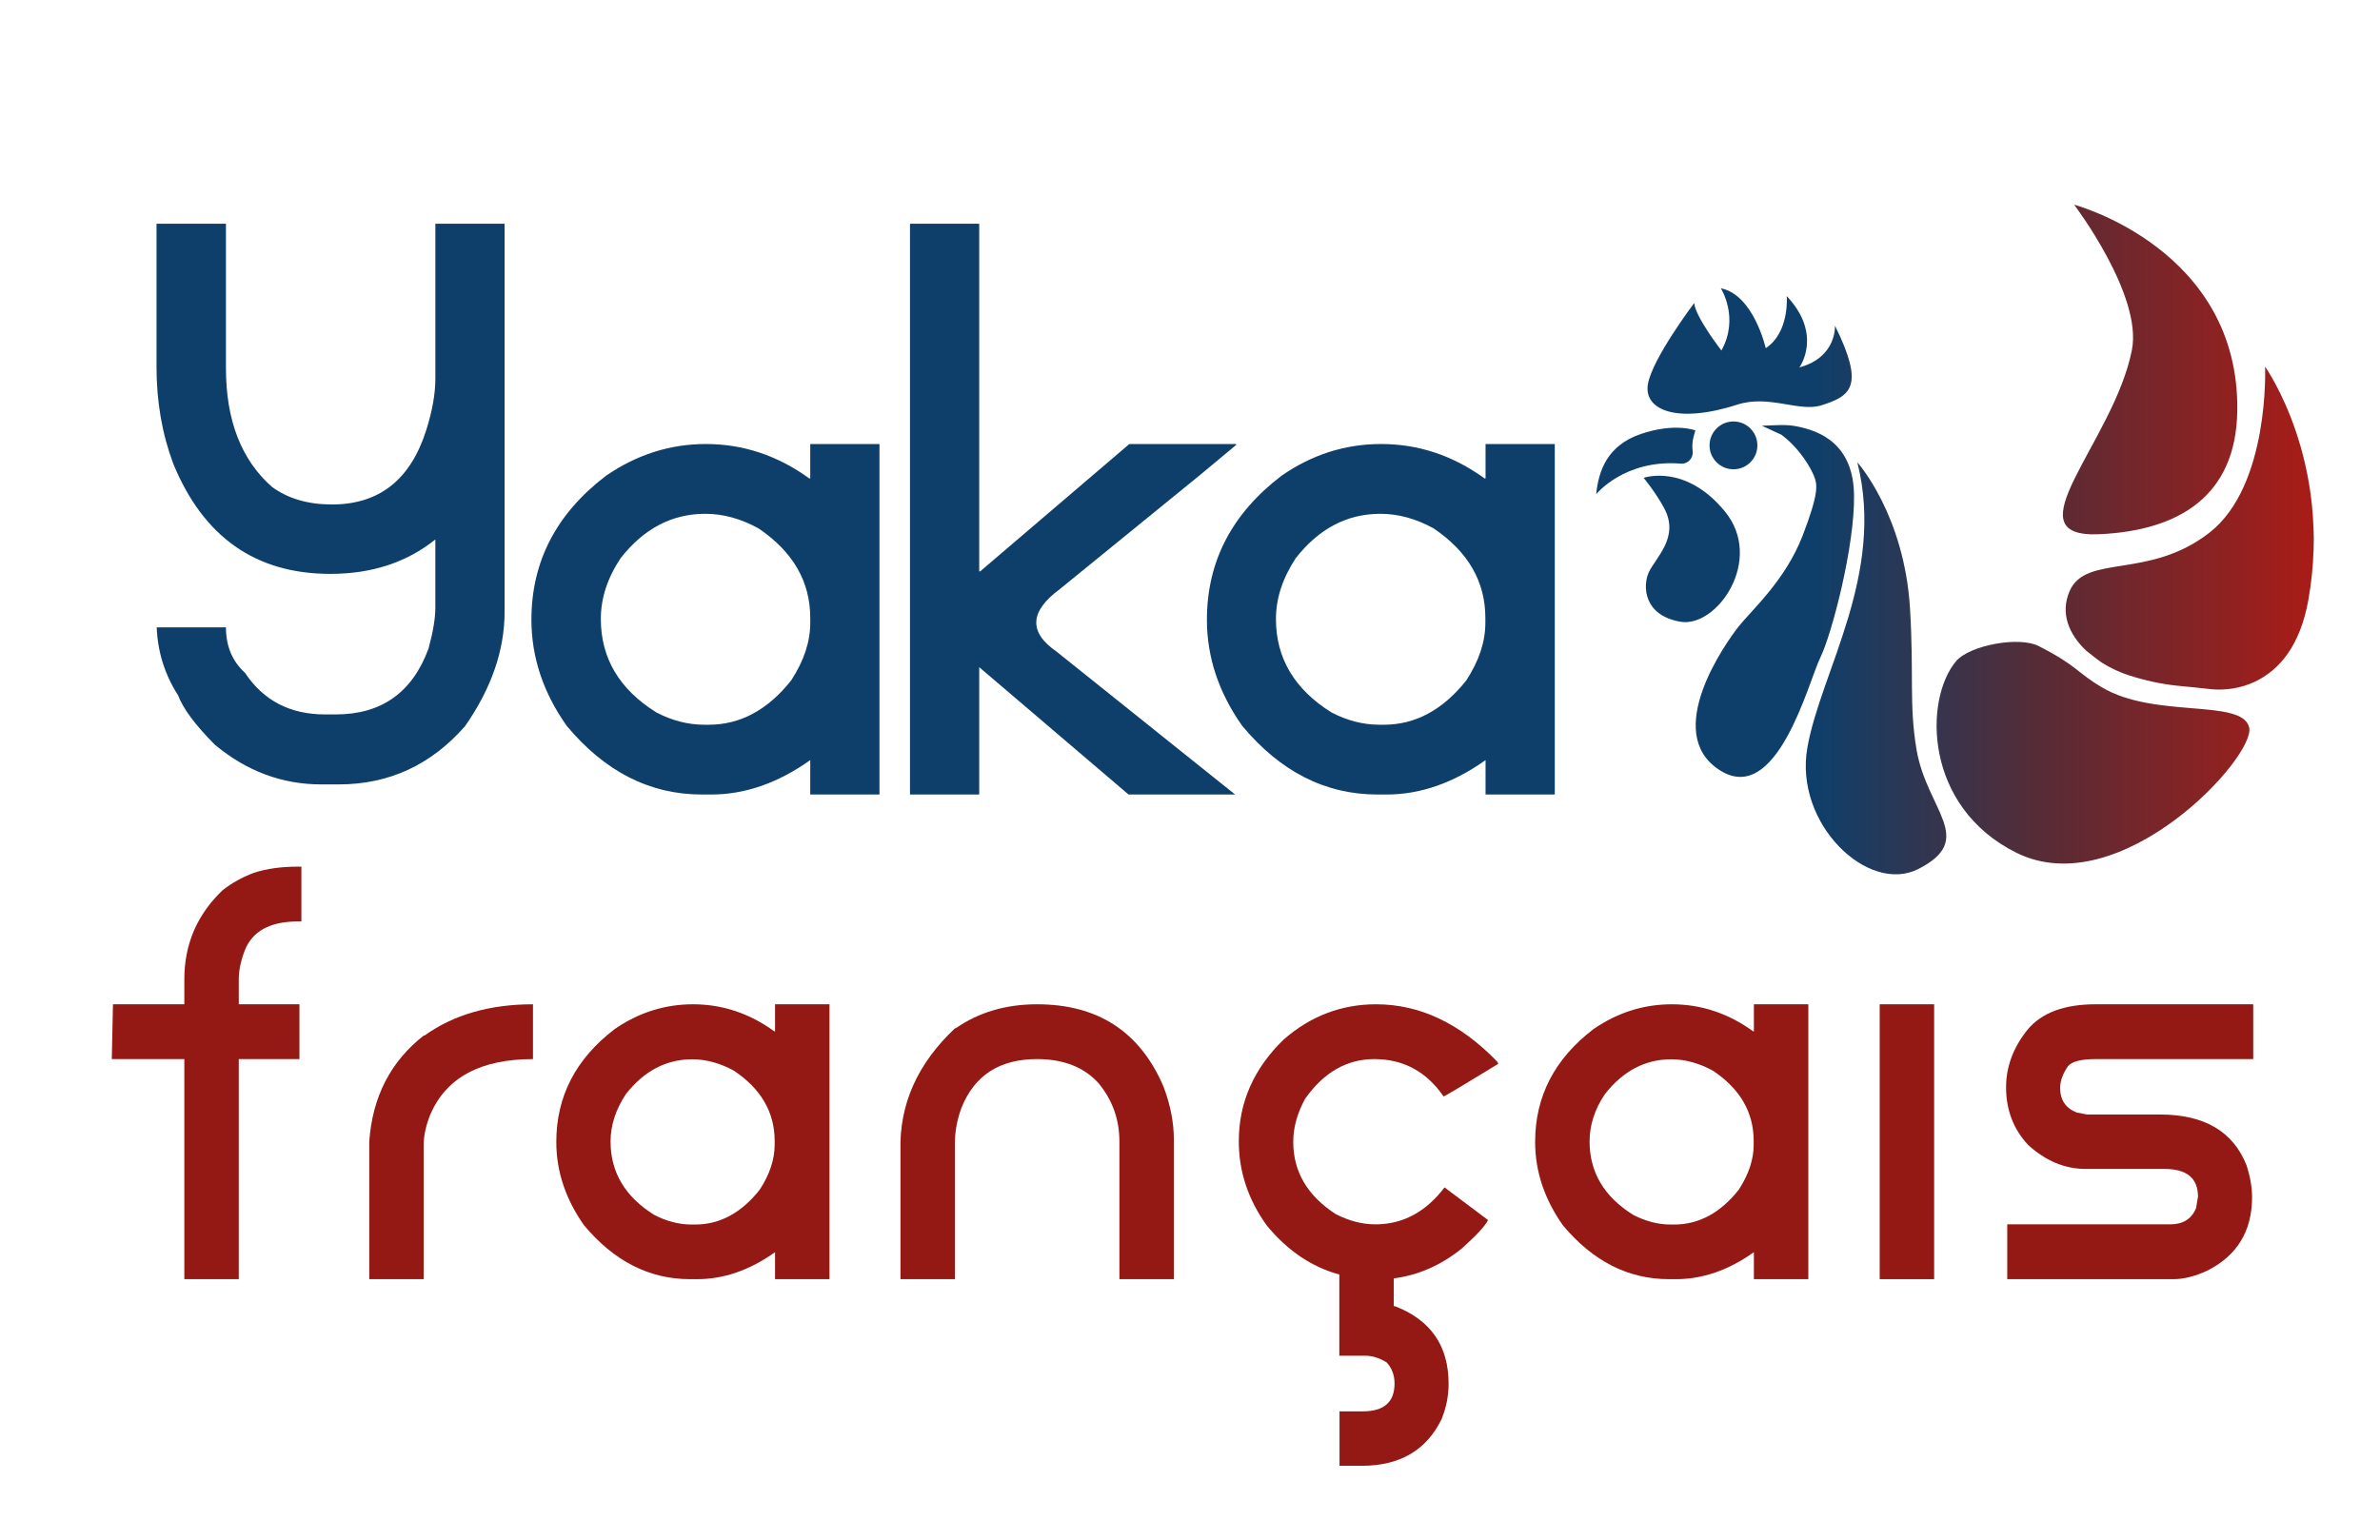 <?xml version="1.0" encoding="utf-8"?>
<!-- Generator: Adobe Illustrator 24.3.0, SVG Export Plug-In . SVG Version: 6.00 Build 0)  -->
<svg version="1.1" id="Logo_Yaka" xmlns="http://www.w3.org/2000/svg" xmlns:xlink="http://www.w3.org/1999/xlink" x="0px" y="0px"
	 viewBox="0 0 1224 792" enable-background="new 0 0 1224 792" xml:space="preserve">
<linearGradient id="XMLID_3_" gradientUnits="userSpaceOnUse" x1="820.899" y1="277.564" x2="1189.949" y2="277.564">
	<stop  offset="0.304" style="stop-color:#0E3F6A"/>
	<stop  offset="0.611" style="stop-color:#552C37"/>
	<stop  offset="1" style="stop-color:#A91C17"/>
	<stop  offset="1" style="stop-color:#000000"/>
</linearGradient>
<path id="XMLID_16_" fill="url(#XMLID_3_)" d="M847.5,197.6c2.3-13.3,23.8-41.7,23.8-41.7c0.7,7.3,14,24.4,14,24.4
	c9.4-16.9-0.3-32-0.3-32c16.9,3.3,23.1,30.8,23.1,30.8c12.4-8.2,10.8-26.8,10.8-26.8c18.8,20,6.5,36.7,6.5,36.7
	c19.4-5.3,18.3-21.5,18.3-21.5c15.3,31.1,8.5,36.1-7,41c-11.4,3.6-26.9-5.6-43.1-0.4C862.4,218.2,845.2,210.9,847.5,197.6z
	 M855.8,261.3c8.2,15.1-4.4,25.5-7.9,33.2c-3.1,6.9-2.7,22,16.2,25.3c18.8,3.4,43.4-31.8,23-56.7c-20.4-24.9-41.8-17.3-41.8-17.3
	S851.5,253.3,855.8,261.3z M870.6,226.5c0.2-1.4,1.3-5.1,1.3-5.1s-10.4-4.1-27.9,1.8c-17.5,5.9-21.9,19.1-23.1,31
	c0,0,14.6-18.1,43.6-15.7c0.1,0,0.2,0,0.3,0c3.5,0.1,6.2-3.1,5.7-6.6C870.3,230.1,870.3,228.3,870.6,226.5z M916.1,223.6
	c9.6,7.1,15.4,17.5,16.9,21.5c1.5,4,2.8,7.8-6,30.6c-8.9,22.9-26,38-32.8,46.5c-6.7,8.5-39.6,54.7-9.9,73.9
	c29.6,19.2,45.8-45.5,51.8-57.7c6-12.2,17.8-57.6,17.4-83.6c-0.3-26-16.9-33.2-30.1-35.6c-5.5-1-10.5-0.4-17.3-0.2 M929.5,384.6
	c-6.9,39.2,31.3,75.6,57.1,62.4c30-15.3,4.5-30.1-0.9-61.1c-4-23.5-1.3-38.1-3.4-72.8c-2.9-48.4-27.1-75.3-27.1-75.3
	C969.7,295.5,936.4,345.4,929.5,384.6z M1048.4,332.3c-10.1-5.1-35.4-0.4-42.4,7.8c-16.6,19.7-16.6,75,31.1,98.6
	c53.5,26.4,123.4-49.7,119.6-64.6c-3.8-14.9-48.7-4.3-75.8-20.6C1067.8,345.8,1068.6,342.6,1048.4,332.3z M1096.4,180.1
	c-9.4,47.5-63.5,96.9-16.6,94.7c40.9-1.9,70.1-19.7,70.8-63.3c1.3-83.6-83.9-106.2-83.9-106.2S1102,151.8,1096.4,180.1z
	 M1164.9,188.6c0,0,2.5,61.1-28.6,85.4c-31.2,24.3-63.5,10.8-71.9,30c-5,11.4-0.4,22.3,8.5,30.7c1.2,0.9,2.2,1.7,3.3,2.6
	c1.6,1.3,3.1,2.4,4.8,3.6c4.5,2.8,9.4,5.1,14.5,6.7c0,0,0.1,0,0.1,0c7.7,2.5,15.7,4.2,23.8,5.1c6,0.6,12.7,1.2,17.5,1.8
	c7.7,0.8,15.5-0.5,22.5-3.7c12.8-6,23.6-18.6,27.8-42.4C1199.7,237.5,1164.9,188.6,1164.9,188.6z"/>
<circle fill="#0E3F6A" cx="891.5" cy="229.1" r="12.3"/>
<path fill="#0E3F6A" d="M80.6,115.1h35.6v74.3c0,26.8,7.9,47.1,23.6,61c8.3,6.1,18.6,9.1,30.9,9.1c24.3,0,40.4-12.7,48.5-38.2
	c3.2-10.1,4.7-18.9,4.7-26.5v-79.7h35.6v199.7c0,19.7-6.8,39.3-20.3,58.7c-17.5,20-39.2,30-65,30h-9c-20.1,0-38.4-6.8-54.8-20.5
	c-9.9-10-16.2-18.4-18.8-25.3c-6.8-10.6-10.5-22.2-11-35h35.6c0,9.7,3.3,17.5,9.8,23.4c9.5,14.3,23.2,21.4,41.2,21.4h5.5
	c23.5,0,39.4-11.3,47.7-33.9c2.3-8.5,3.5-15.5,3.5-21v-35.1c-14.7,11.8-32.7,17.7-54,17.7c-38.4,0-65.3-18.9-80.8-56.7
	c-5.7-15.2-8.6-31.8-8.6-49.8V115.1z"/>
<path fill="#941914" d="M153.2,445.8h1.8v28.2h-1.8c-14.4,0-23.5,5-27.4,15.1c-2,5.3-3,10.2-3,14.6v12.9H154v28.2h-31.2V658h-28
	V544.8H57.5l0.6-28.2h36.7v-12.9c0-18,6.6-33.3,19.7-45.8c5-3.9,10.4-6.8,16-8.9C137.2,446.8,144.8,445.8,153.2,445.8z"/>
<path fill="#941914" d="M217.9,532.7h0.4c14.9-10.7,33.5-16.1,55.8-16.1v28.2c-27,0-44.6,9.5-52.8,28.5c-2.2,5.6-3.4,10.7-3.4,15.5
	V658h-28v-70.7C191.5,564.3,200.8,546.1,217.9,532.7z"/>
<path fill="#941914" d="M356.4,516.6c15,0,29,4.6,41.8,13.9h0.4v-13.9h28V658h-28v-13.9c-13,9.3-26.4,13.9-40,13.9h-3.7
	c-21,0-39.2-9.3-54.6-27.8c-9.4-13.4-14.2-27.6-14.2-42.8c0-23.4,10-42.8,30.1-58.1C328.6,520.8,342,516.6,356.4,516.6z M314,587.2
	c0,15.8,7.5,28.4,22.4,37.7c6.3,3.3,12.8,5,19.3,5h1.8c12.7,0,23.8-6,33.2-17.9c5.1-7.8,7.7-15.5,7.7-23.2v-1.9
	c0-14.7-7-26.8-20.9-36.1c-7.1-3.9-14.3-5.9-21.5-5.9c-13.4,0-24.8,6-34.1,17.9C316.7,570.6,314,578.8,314,587.2z"/>
<path fill="#941914" d="M491.2,528.9h0.4c11.8-8.2,25.7-12.3,41.8-12.3c31.2,0,52.9,14.1,65,42.4c3.5,9.3,5.3,18.3,5.3,27.2V658h-28
	v-70.8c0-11.4-3.6-21.4-10.8-30.1c-7.5-8.2-18-12.3-31.6-12.3c-19.2,0-32.1,8.3-38.8,25c-2.2,5.9-3.4,12-3.4,18.2v70h-28v-66.2
	C462.5,568.1,471.8,547.1,491.2,528.9z"/>
<path fill="#941914" d="M707.4,629.8c-6.9,0-13.7-1.8-20.5-5.3c-14.6-9.5-21.8-21.9-21.8-37.1c0-7.3,2-14.7,6.1-22.2
	c9.6-13.6,21.5-20.4,35.6-20.4c14.9,0,26.8,6.4,35.6,19.2c0.5,0,9.9-5.6,28.2-16.8l-0.7-1.2c-19-19.6-39.7-29.4-62.2-29.4
	c-17.9,0-33.8,6.1-47.6,18.2c-15.4,15-23,32.4-23,52.3c0,15.5,4.8,30,14.4,43.3c10.7,13,23.2,21.4,37.3,25.2v41.8h13.6
	c3.4,0,6.9,1.1,10.7,3.4c2.7,2.9,4.1,6.5,4.1,10.9c0,9.5-5.4,14.3-16.3,14.3h-12v28h11.6c19.4,0,33.1-8,40.9-24
	c2.4-6,3.6-12,3.6-18.2c0-19.5-9.2-32.8-27.6-39.9h-0.6v-14.3c12.5-1.6,24.2-6.7,34.9-15.3c7.7-6.9,12.2-11.8,13.6-14.7l-22.4-16.8
	C733.3,623.4,721.5,629.8,707.4,629.8z"/>
<path fill="#941914" d="M859.8,516.6c15,0,29,4.6,41.8,13.9h0.4v-13.9h28V658h-28v-13.9c-13,9.3-26.4,13.9-40,13.9h-3.7
	c-21,0-39.2-9.3-54.6-27.8c-9.4-13.4-14.2-27.6-14.2-42.8c0-23.4,10-42.8,30.1-58.1C832,520.8,845.4,516.6,859.8,516.6z
	 M817.5,587.2c0,15.8,7.5,28.4,22.4,37.7c6.3,3.3,12.8,5,19.3,5h1.8c12.7,0,23.8-6,33.2-17.9c5.1-7.8,7.7-15.5,7.7-23.2v-1.9
	c0-14.7-7-26.8-20.9-36.1c-7.1-3.9-14.3-5.9-21.5-5.9c-13.4,0-24.8,6-34.1,17.9C820.1,570.6,817.5,578.8,817.5,587.2z"/>
<path fill="#941914" d="M966.7,516.6h28V658h-28V516.6z"/>
<path fill="#941914" d="M1077.7,516.6h81.1v28.2h-81.1c-7.6,0-12.3,1.3-14.2,3.7c-2.6,3.8-4,7.5-4,11.1c0,6.3,2.9,10.5,8.6,12.7
	l5.2,1h37.6c22.7,0,37.6,8.7,44.5,26.2c1.8,5.6,2.8,11,2.8,16.4c0,17.4-7.7,30-23,37.7c-6.2,2.9-12.1,4.4-17.5,4.4h-85.4v-28.2h83.9
	c6.5,0,10.9-2.8,13.2-8.3l1-5.9c0-9.5-5.7-14.3-17.2-14.3h-40.6c-10.6,0-20.5-4.1-29.5-12.3c-7.6-8.1-11.4-18-11.4-29.7
	c0-10.6,3.7-20.5,11-29.6C1049.9,521,1061.6,516.6,1077.7,516.6z"/>
<path fill="#0E3F6A" d="M363,228.4c19.2,0,36.9,5.9,53.2,17.7h0.5v-17.7h35.6v180.3h-35.6v-17.7c-16.6,11.8-33.6,17.7-50.9,17.7H361
	c-26.8,0-50-11.8-69.6-35.4c-12-17-18.1-35.2-18.1-54.5c0-29.9,12.8-54.6,38.4-74.1C327.6,233.8,344.7,228.4,363,228.4z M309,318.4
	c0,20.1,9.5,36.2,28.6,48.1c8.1,4.2,16.3,6.3,24.6,6.3h2.3c16.2,0,30.3-7.6,42.4-22.8c6.5-10,9.8-19.8,9.8-29.6v-2.5
	c0-18.8-8.9-34.1-26.6-46.1c-9.1-5-18.2-7.5-27.4-7.5c-17.1,0-31.6,7.6-43.5,22.8C312.4,297.3,309,307.7,309,318.4z"/>
<path fill="#0E3F6A" d="M710.3,228.4c19.2,0,36.9,5.9,53.2,17.7h0.5v-17.7h35.6v180.3H764v-17.7c-16.6,11.8-33.6,17.7-50.9,17.7
	h-4.7c-26.8,0-50-11.8-69.6-35.4c-12-17-18.1-35.2-18.1-54.5c0-29.9,12.8-54.6,38.4-74.1C674.8,233.8,691.9,228.4,710.3,228.4z
	 M656.2,318.4c0,20.1,9.5,36.2,28.6,48.1c8.1,4.2,16.3,6.3,24.6,6.3h2.3c16.2,0,30.3-7.6,42.4-22.8c6.5-10,9.8-19.8,9.8-29.6v-2.5
	c0-18.8-8.9-34.1-26.6-46.1c-9.1-5-18.2-7.5-27.4-7.5c-17.1,0-31.6,7.6-43.5,22.8C659.7,297.3,656.2,307.7,656.2,318.4z"/>
<path fill="#0E3F6A" d="M545.1,303l72.1-58.7l18.5-15.4v-0.5h-54.9l-76.7,65.5h-0.5V138.1h0v-23H468v180.3h0v113.3h35.6v-65.5
	l76.8,65.5h54.8l-91.8-73.5C528.9,325.2,529.5,314.5,545.1,303z"/>
</svg>
